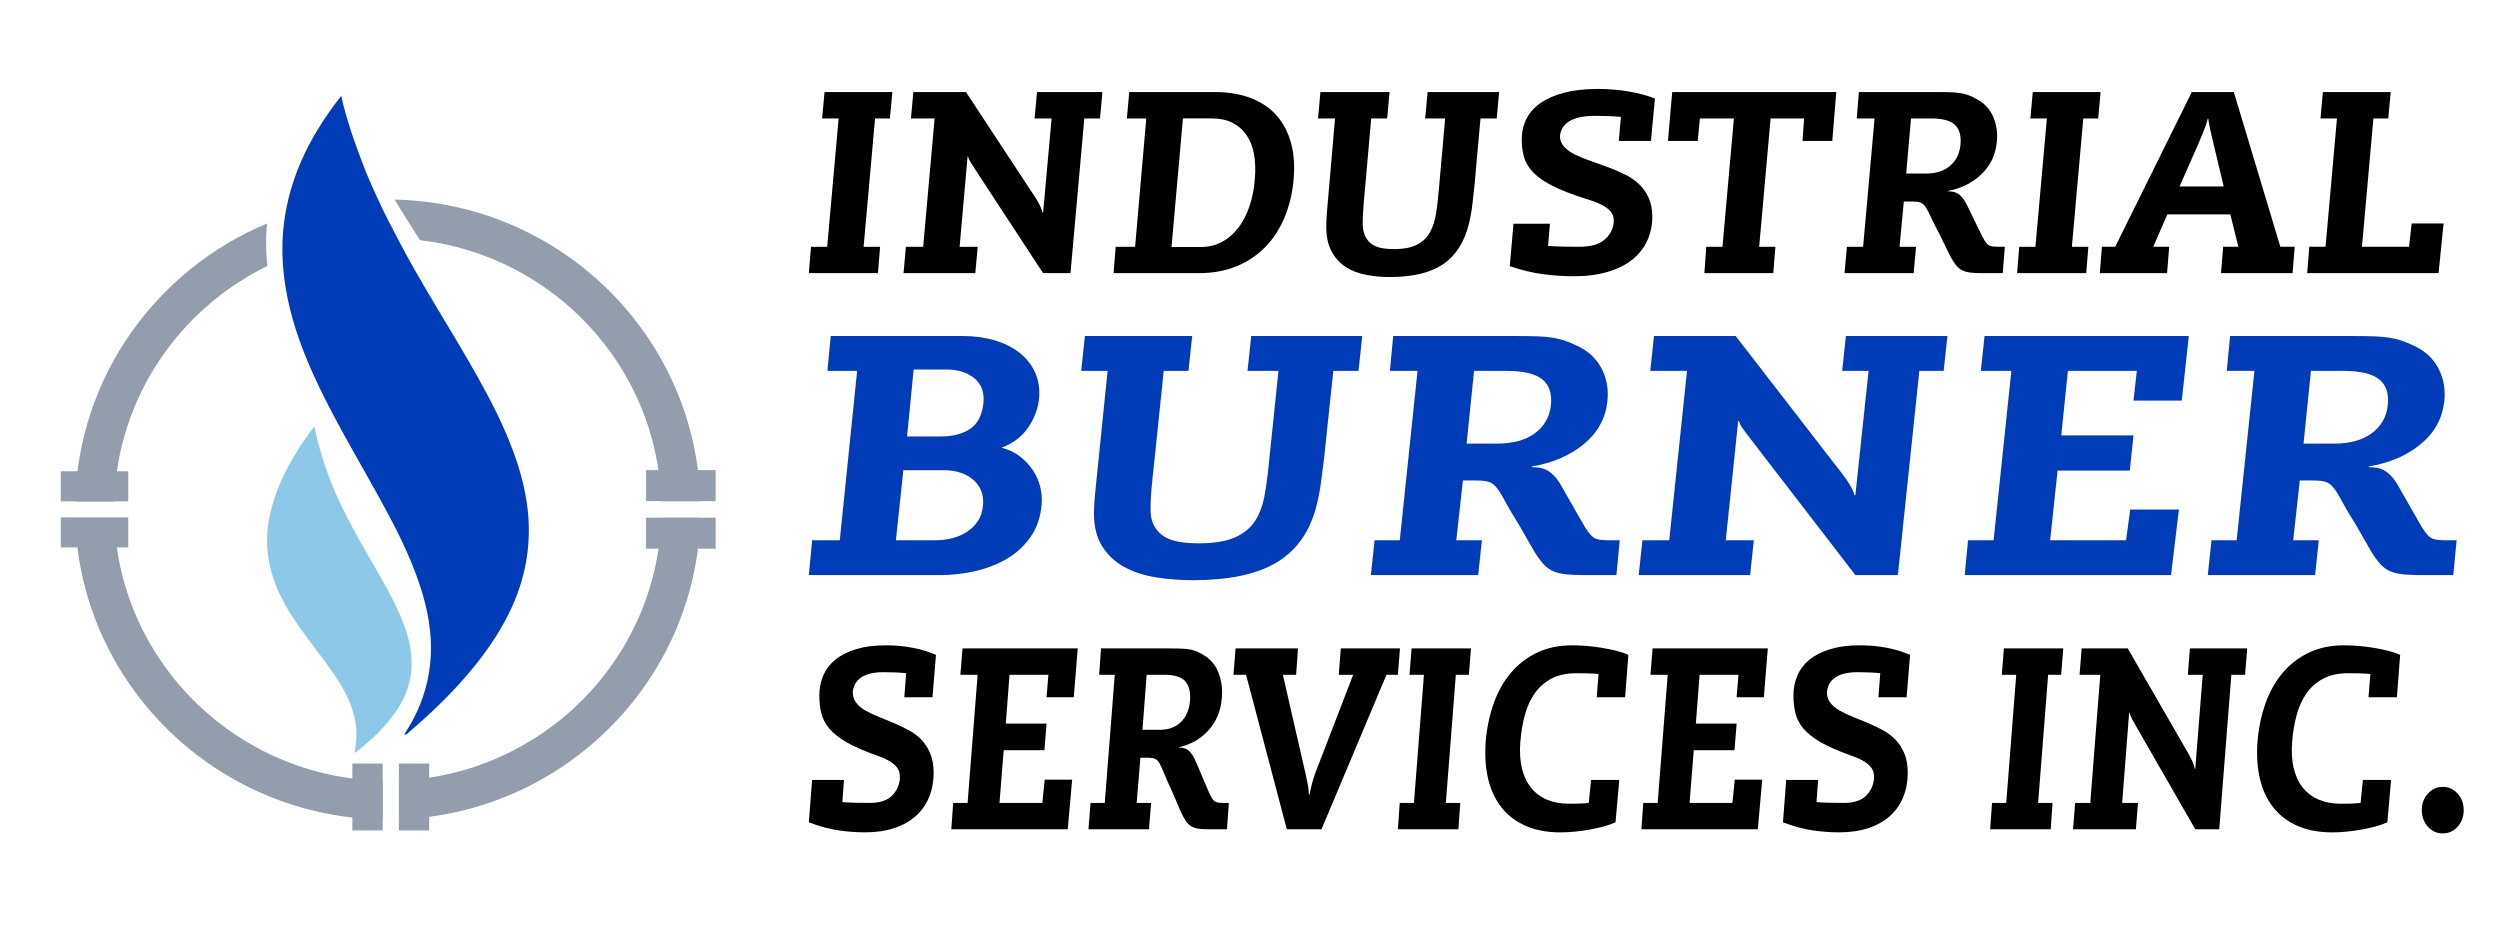 <?xml version="1.0" encoding="UTF-8" standalone="no"?>
<!-- Generator: Adobe Illustrator 28.0.0, SVG Export Plug-In . SVG Version: 6.00 Build 0)  -->

<svg
   version="1.1"
   id="Layer_1"
   x="0px"
   y="0px"
   viewBox="0 0 384 144"
   xml:space="preserve"
   sodipodi:docname="IBSIlogo-New ORIGINAL  svg.svg"
   width="4in"
   height="1.5in"
   inkscape:version="1.2.2 (732a01da63, 2022-12-09)"
   inkscape:export-filename="IBSIlogo-New ORIGINAL  svg.png"
   inkscape:export-xdpi="800"
   inkscape:export-ydpi="800"
   xmlns:inkscape="http://www.inkscape.org/namespaces/inkscape"
   xmlns:sodipodi="http://sodipodi.sourceforge.net/DTD/sodipodi-0.dtd"
   xmlns="http://www.w3.org/2000/svg"
   xmlns:svg="http://www.w3.org/2000/svg"><defs
   id="defs6260">
	
	
	
	
	

		
		
	
		
		
		
		
	<clipPath
   clipPathUnits="userSpaceOnUse"
   id="clipPath46125"><g
     id="g46129"><path
       d="M 0,576 H 576 V 0 H 0 Z"
       id="path46127" /></g></clipPath></defs><sodipodi:namedview
   id="namedview6258"
   pagecolor="#ffffff"
   bordercolor="#000000"
   borderopacity="0.25"
   inkscape:showpageshadow="2"
   inkscape:pageopacity="0.0"
   inkscape:pagecheckerboard="0"
   inkscape:deskcolor="#d1d1d1"
   showgrid="false"
   inkscape:zoom="2.5667945"
   inkscape:cx="164.79699"
   inkscape:cy="97.397746"
   inkscape:window-width="1920"
   inkscape:window-height="1009"
   inkscape:window-x="1912"
   inkscape:window-y="-8"
   inkscape:window-maximized="1"
   inkscape:current-layer="Layer_1"
   inkscape:document-units="in"><inkscape:grid
     type="xygrid"
     id="grid6316"
     originx="0"
     originy="0" /></sodipodi:namedview>
<style
   type="text/css"
   id="style6155">
	.st0{fill:#1E429B;}
	.st1{fill:#8F99A7;}
	.st2{fill:#94C4E9;}
	.st3{fill:#8F98A8;}
</style>



<g
   id="g6177"
   transform="matrix(0.148,0,0,0.144,-2.906,3.78)">
	<path
   d="m 889.99,100.09 h -17.11 l 2.48,-28.15 h 70.37 l -2.48,28.15 H 927.8 l -11.87,136.88 h 17.11 l -2.21,28.15 h -71.75 l 2.21,-28.15 h 16.83 z"
   id="path6157" />
	<path
   d="m 959.8,236.97 h 17.94 l 11.87,-136.88 h -24.56 l 2.48,-28.15 h 54.64 l 65.68,102.66 c 3.68,5.52 6.67,10.31 8.97,14.35 2.3,4.05 3.91,7.91 4.83,11.59 h 0.55 l 8.83,-100.45 h -17.66 l 2.48,-28.15 h 67.89 l -2.48,28.15 h -16.28 l -14.35,165.03 h -28.42 l -69.82,-109.56 c -2.03,-3.12 -3.82,-6.02 -5.38,-8.69 -1.57,-2.66 -2.44,-4.73 -2.62,-6.21 h -0.55 l -8.28,96.31 h 18.77 l -2.48,28.15 h -74.51 z"
   id="path6159" />
	<path
   d="m 1177.54,236.97 h 20.15 l 11.59,-136.88 h -20.15 l 2.48,-28.15 h 88.59 c 14.35,0 26.95,2.17 37.81,6.49 10.85,4.32 19.73,10.53 26.63,18.63 6.9,8.1 11.87,17.9 14.9,29.39 3.04,11.5 3.91,24.52 2.62,39.05 -1.29,14.54 -4.42,27.92 -9.38,40.15 -4.97,12.24 -11.64,22.77 -20.01,31.6 -8.37,8.83 -18.35,15.69 -29.94,20.56 -11.59,4.88 -24.56,7.31 -38.91,7.31 h -88.58 z m 88.03,0.27 c 8.28,0 15.73,-1.84 22.35,-5.52 6.62,-3.68 12.32,-8.78 17.11,-15.32 4.78,-6.53 8.6,-14.16 11.45,-22.91 2.85,-8.74 4.64,-18.08 5.38,-28.01 0.92,-9.94 0.69,-18.9 -0.69,-26.91 -1.38,-8 -3.96,-14.85 -7.73,-20.56 -3.77,-5.7 -8.65,-10.12 -14.63,-13.25 -5.98,-3.13 -13.2,-4.69 -21.66,-4.69 h -29.81 l -11.87,137.15 h 30.1 z"
   id="path6161" />
	<path
   d="m 1519.46,100.09 h -20.7 l 2.48,-28.15 h 74.23 l -2.48,28.15 h -16.83 c -1.66,18.21 -2.94,32.84 -3.86,43.88 -0.92,11.04 -1.65,19.59 -2.21,25.67 -0.74,6.99 -1.47,13.93 -2.21,20.83 -0.74,6.9 -1.93,14.03 -3.59,21.39 -4.6,19.69 -13.48,34.18 -26.63,43.46 -13.15,9.29 -31.69,13.94 -55.61,13.94 -8.47,0 -16.7,-0.78 -24.7,-2.35 -8,-1.57 -15.04,-4.37 -21.11,-8.42 -6.07,-4.04 -10.95,-9.57 -14.63,-16.56 -3.68,-6.99 -5.52,-15.82 -5.52,-26.49 0,-5.15 0.32,-11.45 0.97,-18.9 0.64,-7.45 1.42,-16.7 2.35,-27.73 l 5.79,-68.72 h -17.66 l 2.48,-28.15 h 71.75 l -2.48,28.15 h -16.56 l -5.79,67.61 c -0.74,7.91 -1.34,14.67 -1.79,20.28 -0.46,5.61 -0.78,10.35 -0.97,14.21 -0.18,3.86 -0.28,7.13 -0.28,9.8 0,2.67 0.18,5.01 0.55,7.04 1.1,6.26 3.96,11.22 8.56,14.9 4.6,3.68 12.32,5.52 23.18,5.52 10.3,0 18.4,-1.61 24.28,-4.83 5.89,-3.22 10.35,-7.68 13.38,-13.38 3.04,-5.7 5.15,-12.6 6.35,-20.7 1.19,-8.09 2.16,-16.92 2.9,-26.49 z"
   id="path6163" />
	<path
   d="m 1701.87,98.43 c -3.68,-0.37 -7.91,-0.64 -12.69,-0.83 -4.79,-0.18 -9.48,-0.28 -14.08,-0.28 -6.44,0 -11.91,0.55 -16.42,1.66 -4.51,1.1 -8.19,2.62 -11.04,4.55 -2.86,1.93 -4.97,4.14 -6.35,6.62 -1.38,2.48 -2.26,5.11 -2.62,7.86 -0.55,8.1 4.51,14.9 15.18,20.42 5.15,2.58 10.71,4.92 16.7,7.04 5.98,2.12 11.96,4.33 17.94,6.62 5.98,2.3 11.73,4.83 17.25,7.59 5.52,2.76 10.39,6.17 14.63,10.21 4.23,4.05 7.63,8.93 10.21,14.63 2.57,5.71 3.86,12.51 3.86,20.42 0,9.2 -1.75,17.71 -5.24,25.53 -3.5,7.82 -8.65,14.54 -15.45,20.15 -6.81,5.61 -15.32,9.98 -25.53,13.11 -10.21,3.12 -21.94,4.69 -35.19,4.69 -10.49,0 -21.16,-0.74 -32.01,-2.21 -10.86,-1.47 -22.35,-4.32 -34.5,-8.55 l 3.86,-45.26 h 37.81 l -1.93,23.73 c 5.52,0.37 10.94,0.6 16.28,0.69 5.33,0.1 10.76,0.14 16.28,0.14 11.59,0 20.24,-2.48 25.94,-7.45 5.7,-4.97 8.92,-11.13 9.66,-18.49 0.18,-2.57 -0.05,-4.92 -0.69,-7.04 -0.65,-2.11 -2.03,-4.23 -4.14,-6.35 -2.12,-2.11 -5.11,-4.14 -8.97,-6.07 -3.86,-1.93 -8.83,-3.82 -14.9,-5.66 -14.17,-4.6 -25.62,-9.15 -34.36,-13.66 -8.74,-4.51 -15.5,-9.29 -20.28,-14.35 -4.79,-5.06 -8,-10.49 -9.66,-16.28 -1.66,-5.79 -2.48,-12.28 -2.48,-19.46 0,-7.73 1.61,-14.9 4.83,-21.52 3.22,-6.62 8.09,-12.28 14.63,-16.97 6.53,-4.69 14.72,-8.37 24.56,-11.04 9.84,-2.66 21.39,-4 34.63,-4 11.4,0 22.26,0.92 32.56,2.76 10.3,1.84 19.32,4.32 27.05,7.45 l -4.14,45.26 h -33.39 z"
   id="path6165" />
	<path
   d="m 1892.01,100.09 h -34.77 l -11.87,136.88 h 16.83 l -2.21,28.15 h -71.47 l 1.93,-28.15 h 16.83 l 11.87,-136.88 h -35.32 l -2.21,24.01 h -30.91 l 4.41,-52.16 h 170.27 l -4.14,52.16 h -30.91 z"
   id="path6167" />
	<path
   d="m 2041.58,177.91 c 1.65,0 3.31,0.14 4.97,0.41 1.66,0.28 3.31,0.92 4.97,1.93 1.66,1.01 3.35,2.62 5.1,4.83 1.75,2.21 3.54,5.34 5.38,9.38 l 9.38,19.87 c 2.21,4.79 4.04,8.65 5.52,11.59 1.47,2.94 2.85,5.24 4.14,6.9 1.29,1.66 2.76,2.76 4.41,3.31 1.66,0.55 3.86,0.83 6.62,0.83 h 8.28 l -2.21,28.15 h -20.97 c -4.79,0 -8.83,-0.18 -12.14,-0.55 -3.31,-0.36 -6.21,-1.15 -8.69,-2.34 -2.48,-1.19 -4.69,-3.04 -6.62,-5.52 -1.93,-2.48 -4,-5.84 -6.21,-10.07 L 2032.75,224 c -4.05,-7.73 -7.08,-13.94 -9.11,-18.63 -2.03,-4.69 -3.86,-8.28 -5.52,-10.76 -1.66,-2.48 -3.45,-4.09 -5.38,-4.83 -1.93,-0.73 -4.83,-1.1 -8.69,-1.1 h -8.56 l -4.42,48.29 h 17.11 l -2.48,28.15 h -71.75 l 2.48,-28.15 h 16.83 l 11.87,-136.88 h -18.49 l 2.21,-28.15 h 83.34 c 5.52,0 10.11,0.1 13.8,0.28 3.68,0.19 6.9,0.55 9.66,1.11 2.76,0.55 5.29,1.29 7.59,2.21 2.3,0.92 4.73,2.12 7.31,3.59 8.09,4.23 13.94,10.49 17.52,18.77 3.59,8.28 4.92,17.3 4,27.04 -1.29,13.8 -6.58,25.3 -15.87,34.5 -9.29,9.2 -20.83,15.18 -34.63,17.94 v 0.53 z m -43.6,-19.04 h 20.42 c 10.49,0 18.86,-2.76 25.11,-8.28 6.25,-5.52 9.84,-12.97 10.76,-22.35 0.92,-9.38 -0.92,-16.42 -5.52,-21.11 -4.6,-4.69 -12.88,-7.04 -24.84,-7.04 h -20.97 z"
   id="path6169" />
	<path
   d="m 2143.96,100.09 h -17.11 l 2.48,-28.15 h 70.37 l -2.48,28.15 h -15.45 l -11.87,136.88 h 17.11 l -2.21,28.15 h -71.75 l 2.21,-28.15 h 16.83 z"
   id="path6171" />
	<path
   d="m 2268.7,265.11 h -69.82 l 2.21,-28.15 h 13.8 l 79.48,-165.03 h 43.6 l 48.29,165.03 h 14.9 l -2.21,28.15 h -74.23 l 2.21,-28.15 h 15.73 l -8.28,-34.5 h -65.4 l -14.63,34.5 h 16.56 z m 12.97,-92.44 h 45.81 l -10.76,-46.36 c -1.1,-4.78 -2.16,-9.47 -3.17,-14.07 -1.01,-4.6 -1.7,-8.55 -2.07,-11.87 h -0.55 c -0.92,3.86 -2.21,7.96 -3.86,12.28 -1.65,4.32 -3.5,8.88 -5.52,13.66 z"
   id="path6173" />
	<path
   d="m 2550.45,265.11 h -136.33 l 2.21,-28.15 h 16.83 l 11.87,-136.88 h -17.11 l 2.48,-28.15 h 70.37 l -2.48,28.15 h -15.45 l -11.87,136.88 h 48.85 l 2.76,-24.84 h 33.12 z"
   id="path6175" />
</g><g
   id="g6193"
   transform="matrix(0.148,0,0,0.144,-2.906,3.78)"
   style="fill:#003cb8;fill-opacity:1">
	<g
   id="g6191"
   style="fill:#003cb8;fill-opacity:1">
		<path
   class="st0"
   d="m 859.08,587.18 3.43,-37.16 h 28.69 l 17.99,-180.68 h -30.84 l 3.43,-37.16 h 137.48 c 11.7,0 22.55,1.52 32.55,4.55 9.99,3.04 18.56,7.41 25.7,13.12 7.13,5.71 12.56,12.69 16.27,20.94 3.71,8.26 5.14,17.61 4.28,28.05 -1.14,10.93 -4.93,21.25 -11.35,30.96 -6.42,9.71 -15.63,16.88 -27.62,21.49 7.42,1.95 13.85,5.1 19.27,9.47 5.42,4.37 9.92,9.35 13.49,14.94 3.56,5.59 6.06,11.54 7.49,17.85 1.42,6.32 1.85,12.63 1.28,18.94 -1.14,13.11 -4.92,24.41 -11.35,33.88 -6.42,9.47 -14.49,17.19 -24.2,23.13 -9.71,5.95 -20.63,10.38 -32.77,13.3 -12.14,2.91 -24.63,4.37 -37.48,4.37 H 859.08 Z m 131.49,-37.16 c 5.99,0 11.78,-0.73 17.35,-2.19 5.57,-1.46 10.63,-3.7 15.2,-6.74 4.56,-3.03 8.35,-6.86 11.35,-11.48 3,-4.61 4.78,-10.07 5.35,-16.39 0.57,-6.07 -0.07,-11.41 -1.93,-16.03 -1.86,-4.61 -4.64,-8.56 -8.35,-11.84 -3.71,-3.28 -8.14,-5.77 -13.28,-7.47 -5.14,-1.7 -10.71,-2.55 -16.7,-2.55 h -42.4 l -7.71,74.68 h 41.12 z m 5.99,-110.73 c 11.99,0 21.91,-2.67 29.77,-8.01 7.85,-5.34 12.49,-14.45 13.92,-27.32 1.14,-11.66 -2,-20.58 -9.42,-26.77 -7.43,-6.19 -16.99,-9.29 -28.69,-9.29 h -34.26 l -6.86,71.4 h 35.54 z"
   id="path6179"
   style="fill:#003cb8;fill-opacity:1" />
		<path
   class="st0"
   d="m 1346.47,369.34 h -32.12 l 3.85,-37.16 h 115.21 l -3.85,37.16 h -26.13 c -2.57,24.04 -4.57,43.35 -6,57.92 -1.43,14.57 -2.57,25.86 -3.43,33.88 -1.14,9.23 -2.29,18.39 -3.43,27.5 -1.14,9.11 -3,18.52 -5.57,28.23 -7.14,25.99 -20.92,45.11 -41.33,57.37 -20.41,12.27 -49.18,18.4 -86.3,18.4 -13.14,0 -25.91,-1.04 -38.33,-3.1 -12.42,-2.07 -23.34,-5.77 -32.77,-11.11 -9.42,-5.34 -16.99,-12.63 -22.7,-21.86 -5.71,-9.23 -8.56,-20.88 -8.56,-34.97 0,-6.8 0.5,-15.12 1.5,-24.95 1,-9.84 2.21,-22.04 3.64,-36.61 l 8.99,-90.71 h -27.41 l 3.85,-37.16 h 111.36 l -3.86,37.16 h -25.7 l -8.99,89.25 c -1.14,10.44 -2.08,19.37 -2.78,26.77 -0.72,7.41 -1.22,13.66 -1.5,18.76 -0.29,5.1 -0.43,9.41 -0.43,12.93 0,3.52 0.28,6.62 0.85,9.29 1.71,8.26 6.14,14.82 13.28,19.67 7.13,4.86 19.13,7.28 35.98,7.28 15.99,0 28.55,-2.12 37.69,-6.37 9.13,-4.25 16.06,-10.14 20.77,-17.67 4.71,-7.53 7.99,-16.63 9.85,-27.32 1.85,-10.68 3.36,-22.34 4.5,-34.97 z"
   id="path6181"
   style="fill:#003cb8;fill-opacity:1" />
		<path
   class="st0"
   d="m 1609.44,472.07 c 2.57,0 5.14,0.18 7.71,0.54 2.57,0.37 5.14,1.22 7.71,2.55 2.57,1.34 5.21,3.46 7.92,6.37 2.71,2.92 5.5,7.05 8.35,12.39 l 14.56,26.23 c 3.43,6.32 6.28,11.42 8.56,15.3 2.28,3.89 4.43,6.92 6.42,9.11 2,2.19 4.28,3.64 6.85,4.37 2.57,0.73 6,1.09 10.28,1.09 h 12.85 l -3.43,37.16 h -32.55 c -7.43,0 -13.71,-0.24 -18.85,-0.73 -5.14,-0.48 -9.64,-1.51 -13.49,-3.09 -3.85,-1.58 -7.28,-4.01 -10.28,-7.29 -3,-3.28 -6.21,-7.71 -9.64,-13.3 l -16.7,-29.87 c -6.28,-10.2 -10.99,-18.4 -14.13,-24.59 -3.14,-6.19 -5.99,-10.93 -8.56,-14.21 -2.57,-3.28 -5.35,-5.4 -8.35,-6.37 -3,-0.97 -7.49,-1.46 -13.49,-1.46 h -13.28 l -6.85,63.75 h 26.56 l -3.86,37.16 H 1442.4 l 3.85,-37.16 h 26.13 l 18.42,-180.68 h -28.69 l 3.43,-37.16 h 129.34 c 8.56,0 15.7,0.13 21.41,0.36 5.71,0.25 10.71,0.73 14.99,1.46 4.28,0.73 8.21,1.7 11.78,2.91 3.57,1.22 7.35,2.79 11.35,4.73 12.56,5.59 21.63,13.84 27.2,24.77 5.57,10.93 7.64,22.83 6.21,35.7 -2,18.21 -10.21,33.39 -24.63,45.53 -14.42,12.14 -32.33,20.03 -53.75,23.68 z m -67.68,-25.14 h 31.69 c 16.27,0 29.27,-3.64 38.97,-10.93 9.71,-7.28 15.27,-17.12 16.71,-29.51 1.42,-12.39 -1.43,-21.67 -8.57,-27.87 -7.14,-6.19 -19.99,-9.29 -38.54,-9.29 h -32.55 z"
   id="path6183"
   style="fill:#003cb8;fill-opacity:1" />
		<path
   class="st0"
   d="m 1724.21,550.02 h 27.84 l 18.42,-180.68 h -38.12 l 3.85,-37.16 h 84.8 l 101.93,135.51 c 5.71,7.29 10.35,13.6 13.92,18.94 3.57,5.34 6.06,10.44 7.5,15.3 h 0.85 l 13.71,-132.6 h -27.41 l 3.85,-37.16 h 105.36 l -3.85,37.16 h -25.27 l -22.27,217.84 h -44.11 L 1836.85,442.55 c -3.14,-4.12 -5.93,-7.95 -8.35,-11.48 -2.43,-3.52 -3.79,-6.25 -4.07,-8.2 h -0.86 L 1810.72,550 h 29.12 l -3.85,37.16 h -115.64 z"
   id="path6185"
   style="fill:#003cb8;fill-opacity:1" />
		<path
   class="st0"
   d="m 2226.16,550.02 4.28,-32.79 h 50.54 l -8.14,69.94 H 2058.7 l 3.43,-37.16 h 26.55 l 18.42,-180.68 h -31.69 l 3.85,-37.16 h 212 l -7.28,68.85 h -50.11 l 3.43,-31.69 h -71.52 l -6.85,68.85 h 74.95 l -3.86,37.52 h -74.95 l -7.71,74.31 h 78.8 z"
   id="path6187"
   style="fill:#003cb8;fill-opacity:1" />
		<path
   class="st0"
   d="m 2477.99,472.07 c 2.57,0 5.14,0.18 7.71,0.54 2.57,0.37 5.14,1.22 7.71,2.55 2.57,1.34 5.21,3.46 7.92,6.37 2.71,2.92 5.5,7.05 8.35,12.39 l 14.56,26.23 c 3.43,6.32 6.28,11.42 8.56,15.3 2.28,3.89 4.43,6.92 6.42,9.11 2,2.19 4.28,3.64 6.85,4.37 2.57,0.73 6,1.09 10.28,1.09 h 12.85 l -3.43,37.16 h -32.55 c -7.43,0 -13.71,-0.24 -18.85,-0.73 -5.14,-0.48 -9.64,-1.51 -13.49,-3.09 -3.85,-1.58 -7.28,-4.01 -10.28,-7.29 -3,-3.28 -6.21,-7.71 -9.64,-13.3 l -16.7,-29.87 c -6.28,-10.2 -10.99,-18.4 -14.13,-24.59 -3.14,-6.19 -5.99,-10.93 -8.56,-14.21 -2.57,-3.28 -5.35,-5.4 -8.35,-6.37 -3,-0.97 -7.49,-1.46 -13.49,-1.46 h -13.28 l -6.85,63.75 h 26.56 l -3.86,37.16 h -111.35 l 3.85,-37.16 h 26.13 l 18.42,-180.68 h -28.69 l 3.43,-37.16 h 129.34 c 8.56,0 15.7,0.13 21.41,0.36 5.71,0.25 10.71,0.73 14.99,1.46 4.28,0.73 8.21,1.7 11.78,2.91 3.57,1.22 7.35,2.79 11.35,4.73 12.56,5.59 21.63,13.84 27.2,24.77 5.57,10.93 7.64,22.83 6.21,35.7 -2,18.21 -10.21,33.39 -24.63,45.53 -14.42,12.14 -32.33,20.03 -53.75,23.68 z m -67.67,-25.14 h 31.69 c 16.27,0 29.27,-3.64 38.97,-10.93 9.71,-7.28 15.27,-17.12 16.71,-29.51 1.42,-12.39 -1.43,-21.67 -8.57,-27.87 -7.14,-6.19 -19.99,-9.29 -38.54,-9.29 h -32.55 z"
   id="path6189"
   style="fill:#003cb8;fill-opacity:1" />
	</g>
</g><g
   id="g6219"
   transform="matrix(0.148,0,0,0.144,-3.084,3.78)">
	<path
   d="m 961.27,691.85 c -3.22,-0.37 -6.93,-0.64 -11.11,-0.83 -4.19,-0.18 -8.3,-0.28 -12.32,-0.28 -5.64,0 -10.43,0.55 -14.38,1.65 -3.95,1.1 -7.17,2.62 -9.66,4.55 -2.5,1.93 -4.35,4.13 -5.56,6.61 -1.21,2.48 -1.97,5.1 -2.3,7.85 -0.48,8.09 3.95,14.88 13.29,20.39 4.51,2.57 9.38,4.92 14.62,7.03 5.23,2.11 10.47,4.32 15.71,6.61 5.23,2.3 10.27,4.82 15.1,7.58 4.83,2.76 9.1,6.16 12.81,10.2 3.7,4.04 6.68,8.91 8.94,14.61 2.25,5.7 3.38,12.5 3.38,20.39 0,9.19 -1.53,17.69 -4.59,25.49 -3.06,7.81 -7.57,14.52 -13.53,20.12 -5.96,5.61 -13.41,9.97 -22.35,13.09 -8.94,3.12 -19.21,4.68 -30.81,4.68 -9.18,0 -18.53,-0.74 -28.03,-2.2 -9.51,-1.47 -19.57,-4.31 -30.2,-8.54 l 3.38,-45.2 h 33.1 l -1.69,23.7 c 4.83,0.37 9.58,0.6 14.26,0.69 4.67,0.1 9.42,0.14 14.26,0.14 10.15,0 17.72,-2.48 22.71,-7.44 4.99,-4.96 7.81,-11.11 8.46,-18.47 0.16,-2.57 -0.04,-4.91 -0.6,-7.03 -0.57,-2.11 -1.77,-4.22 -3.62,-6.34 -1.85,-2.11 -4.47,-4.13 -7.85,-6.06 -3.38,-1.93 -7.73,-3.81 -13.05,-5.65 -12.41,-4.59 -22.43,-9.14 -30.08,-13.64 -7.65,-4.5 -13.57,-9.28 -17.76,-14.33 -4.19,-5.05 -7.01,-10.47 -8.46,-16.26 -1.45,-5.79 -2.18,-12.26 -2.18,-19.43 0,-7.72 1.41,-14.88 4.23,-21.49 2.82,-6.62 7.09,-12.27 12.81,-16.95 5.72,-4.69 12.88,-8.36 21.5,-11.02 8.62,-2.66 18.73,-4 30.33,-4 9.99,0 19.49,0.92 28.51,2.76 9.02,1.84 16.91,4.32 23.68,7.44 l -3.62,45.2 h -29.24 z"
   id="path6195" />
	<path
   d="m 1102.63,830.2 2.42,-24.8 h 28.51 l -4.59,52.91 h -120.82 l 1.93,-28.11 h 14.98 l 10.39,-136.69 h -17.88 l 2.17,-28.11 h 119.61 l -4.11,52.09 h -28.27 l 1.93,-23.98 h -40.35 l -3.87,52.09 h 42.29 l -2.18,28.39 h -42.29 l -4.35,56.22 h 44.48 z"
   id="path6197" />
	<path
   d="m 1244.71,771.22 c 1.45,0 2.9,0.14 4.35,0.41 1.45,0.28 2.9,0.92 4.35,1.93 1.45,1.01 2.94,2.62 4.47,4.82 1.53,2.21 3.1,5.33 4.71,9.37 l 8.22,19.84 c 1.93,4.78 3.54,8.64 4.83,11.58 1.29,2.94 2.5,5.24 3.62,6.89 1.13,1.65 2.42,2.76 3.87,3.31 1.45,0.55 3.38,0.83 5.8,0.83 h 7.25 l -1.93,28.11 h -18.36 c -4.19,0 -7.73,-0.18 -10.63,-0.55 -2.9,-0.36 -5.44,-1.14 -7.61,-2.34 -2.17,-1.19 -4.11,-3.03 -5.8,-5.51 -1.69,-2.48 -3.5,-5.83 -5.44,-10.06 l -9.42,-22.6 c -3.54,-7.72 -6.2,-13.92 -7.97,-18.6 -1.77,-4.68 -3.38,-8.27 -4.83,-10.75 -1.45,-2.48 -3.02,-4.09 -4.71,-4.82 -1.69,-0.73 -4.23,-1.1 -7.61,-1.1 h -7.49 l -3.87,48.23 h 14.98 l -2.18,28.11 h -62.82 l 2.17,-28.11 h 14.74 l 10.39,-136.69 h -16.19 l 1.93,-28.11 h 72.97 c 4.83,0 8.86,0.09 12.08,0.28 3.22,0.19 6.04,0.55 8.46,1.1 2.42,0.55 4.63,1.29 6.65,2.2 2.01,0.92 4.15,2.11 6.4,3.58 7.09,4.23 12.2,10.47 15.34,18.74 3.14,8.27 4.31,17.27 3.5,27.01 -1.13,13.78 -5.76,25.26 -13.89,34.45 -8.14,9.19 -18.24,15.16 -30.32,17.91 v 0.54 z m -38.18,-19.01 h 17.88 c 9.18,0 16.51,-2.75 21.99,-8.27 5.48,-5.51 8.62,-12.95 9.43,-22.32 0.8,-9.37 -0.81,-16.4 -4.83,-21.08 -4.03,-4.68 -11.28,-7.03 -21.75,-7.03 h -18.36 z"
   id="path6199" />
	<path
   d="m 1412.4,665.4 h 61.38 l -2.17,28.11 h -11.84 l -67.42,164.8 h -36 l -42.29,-164.8 H 1301 l 2.18,-28.11 h 64.76 l -1.93,28.11 h -13.77 l 23.44,105 c 0.8,3.68 1.57,7.44 2.3,11.3 0.73,3.86 1.17,7.81 1.33,11.85 h 0.48 c 0.81,-4.04 1.69,-7.99 2.66,-11.85 0.97,-3.86 2.09,-7.62 3.38,-11.3 l 39.39,-105 h -14.98 z"
   id="path6201" />
	<path
   d="m 1498.66,693.51 h -14.98 l 2.17,-28.11 h 61.62 l -2.17,28.11 h -13.53 l -10.39,136.69 h 14.98 l -1.93,28.11 h -62.82 l 1.93,-28.11 h 14.74 z"
   id="path6203" />
	<path
   d="m 1640.25,861.62 c -13.69,0 -25.65,-2.3 -35.88,-6.89 -10.23,-4.59 -18.61,-11.12 -25.13,-19.57 -6.52,-8.45 -11.16,-18.56 -13.89,-30.31 -2.74,-11.76 -3.62,-24.89 -2.66,-39.41 1.13,-14.51 3.82,-28.06 8.09,-40.65 4.27,-12.58 10.15,-23.52 17.64,-32.8 7.49,-9.28 16.59,-16.58 27.3,-21.91 10.71,-5.33 22.91,-7.99 36.61,-7.99 4.99,0 10.19,0.23 15.59,0.69 5.39,0.46 10.71,1.15 15.95,2.07 5.23,0.92 10.19,1.97 14.86,3.17 4.67,1.2 8.7,2.62 12.08,4.27 l -3.38,45.2 h -29.48 l 1.93,-24.8 c -3.22,-0.37 -7.09,-0.59 -11.6,-0.69 -4.51,-0.09 -8.38,-0.14 -11.6,-0.14 -9.99,0 -18.49,1.89 -25.49,5.65 -7.01,3.77 -12.81,8.96 -17.4,15.57 -4.59,6.61 -8.06,14.38 -10.39,23.29 -2.34,8.91 -3.91,18.51 -4.71,28.8 -0.81,10.66 -0.24,20.07 1.69,28.25 1.93,8.18 5.11,15.07 9.54,20.67 4.43,5.61 9.95,9.83 16.55,12.68 6.6,2.85 14.09,4.27 22.47,4.27 4.19,0 7.89,-0.04 11.11,-0.14 3.22,-0.09 6.44,-0.32 9.67,-0.69 l 2.42,-24.53 h 29.24 l -3.87,45.2 c -3.54,1.65 -7.61,3.13 -12.2,4.41 -4.59,1.29 -9.39,2.39 -14.38,3.31 -4.99,0.92 -10.11,1.65 -15.34,2.2 -5.23,0.54 -10.35,0.82 -15.34,0.82 z"
   id="path6205" />
	<path
   d="m 1818.82,830.2 2.42,-24.8 h 28.51 l -4.59,52.91 h -120.82 l 1.93,-28.11 h 14.98 l 10.39,-136.69 h -17.88 l 2.17,-28.11 h 119.61 l -4.11,52.09 h -28.27 l 1.93,-23.98 h -40.35 l -3.87,52.09 h 42.29 l -2.18,28.39 h -42.29 l -4.35,56.22 h 44.48 z"
   id="path6207" />
	<path
   d="m 1972.25,691.85 c -3.22,-0.37 -6.93,-0.64 -11.11,-0.83 -4.19,-0.18 -8.3,-0.28 -12.32,-0.28 -5.64,0 -10.43,0.55 -14.38,1.65 -3.95,1.1 -7.17,2.62 -9.66,4.55 -2.5,1.93 -4.35,4.13 -5.56,6.61 -1.21,2.48 -1.97,5.1 -2.3,7.85 -0.48,8.09 3.95,14.88 13.29,20.39 4.51,2.57 9.38,4.92 14.62,7.03 5.23,2.11 10.47,4.32 15.71,6.61 5.23,2.3 10.27,4.82 15.1,7.58 4.83,2.76 9.1,6.16 12.81,10.2 3.7,4.04 6.68,8.91 8.94,14.61 2.25,5.7 3.38,12.5 3.38,20.39 0,9.19 -1.53,17.69 -4.59,25.49 -3.06,7.81 -7.57,14.52 -13.53,20.12 -5.96,5.61 -13.41,9.97 -22.35,13.09 -8.94,3.12 -19.21,4.68 -30.81,4.68 -9.18,0 -18.53,-0.74 -28.03,-2.2 -9.51,-1.47 -19.57,-4.31 -30.2,-8.54 l 3.38,-45.2 h 33.1 l -1.69,23.7 c 4.83,0.37 9.58,0.6 14.26,0.69 4.67,0.1 9.42,0.14 14.26,0.14 10.15,0 17.72,-2.48 22.71,-7.44 4.99,-4.96 7.81,-11.11 8.46,-18.47 0.16,-2.57 -0.04,-4.91 -0.6,-7.03 -0.57,-2.11 -1.78,-4.22 -3.62,-6.34 -1.85,-2.11 -4.47,-4.13 -7.85,-6.06 -3.38,-1.93 -7.73,-3.81 -13.05,-5.65 -12.41,-4.59 -22.43,-9.14 -30.08,-13.64 -7.65,-4.5 -13.57,-9.28 -17.76,-14.33 -4.19,-5.05 -7.01,-10.47 -8.46,-16.26 -1.45,-5.79 -2.18,-12.26 -2.18,-19.43 0,-7.72 1.41,-14.88 4.23,-21.49 2.82,-6.62 7.09,-12.27 12.81,-16.95 5.72,-4.69 12.88,-8.36 21.5,-11.02 8.62,-2.66 18.73,-4 30.33,-4 9.99,0 19.49,0.92 28.51,2.76 9.02,1.84 16.91,4.32 23.68,7.44 l -3.62,45.2 h -29.24 z"
   id="path6209" />
	<path
   d="m 2113.36,693.51 h -14.98 l 2.17,-28.11 h 61.62 l -2.17,28.11 h -13.53 l -10.39,136.69 h 14.98 l -1.93,28.11 h -62.82 l 1.93,-28.11 h 14.74 z"
   id="path6211" />
	<path
   d="m 2174.49,830.2 h 15.71 l 10.39,-136.69 h -21.5 l 2.17,-28.11 h 47.84 l 57.51,102.52 c 3.22,5.51 5.84,10.29 7.85,14.33 2.01,4.04 3.42,7.9 4.23,11.57 h 0.48 l 7.73,-100.31 h -15.46 l 2.17,-28.11 h 59.44 l -2.17,28.11 h -14.26 l -12.57,164.8 h -24.89 L 2238.03,748.9 c -1.77,-3.12 -3.35,-6.02 -4.71,-8.68 -1.37,-2.66 -2.14,-4.73 -2.3,-6.2 h -0.48 l -7.25,96.18 h 16.43 l -2.17,28.11 h -65.24 z"
   id="path6213" />
	<path
   d="m 2441.26,861.62 c -13.7,0 -25.66,-2.3 -35.88,-6.89 -10.23,-4.59 -18.61,-11.12 -25.13,-19.57 -6.52,-8.45 -11.16,-18.56 -13.89,-30.31 -2.74,-11.76 -3.62,-24.89 -2.66,-39.41 1.13,-14.51 3.82,-28.06 8.09,-40.65 4.27,-12.58 10.15,-23.52 17.64,-32.8 7.49,-9.28 16.59,-16.58 27.3,-21.91 10.71,-5.33 22.91,-7.99 36.61,-7.99 4.99,0 10.19,0.23 15.59,0.69 5.39,0.46 10.71,1.15 15.95,2.07 5.23,0.92 10.19,1.97 14.86,3.17 4.67,1.2 8.7,2.62 12.08,4.27 l -3.38,45.2 h -29.48 l 1.93,-24.8 c -3.22,-0.37 -7.09,-0.59 -11.6,-0.69 -4.51,-0.09 -8.38,-0.14 -11.6,-0.14 -9.99,0 -18.49,1.89 -25.49,5.65 -7.01,3.77 -12.81,8.96 -17.4,15.57 -4.59,6.61 -8.06,14.38 -10.39,23.29 -2.34,8.91 -3.91,18.51 -4.71,28.8 -0.81,10.66 -0.24,20.07 1.69,28.25 1.93,8.18 5.11,15.07 9.54,20.67 4.43,5.61 9.95,9.83 16.55,12.68 6.6,2.85 14.09,4.27 22.47,4.27 4.19,0 7.89,-0.04 11.11,-0.14 3.22,-0.09 6.44,-0.32 9.67,-0.69 l 2.42,-24.53 h 29.24 l -3.87,45.2 c -3.54,1.65 -7.61,3.13 -12.2,4.41 -4.59,1.29 -9.39,2.39 -14.38,3.31 -4.99,0.92 -10.11,1.65 -15.34,2.2 -5.24,0.54 -10.35,0.82 -15.34,0.82 z"
   id="path6215" />
	<path
   d="m 2534.28,837.91 c 0,-6.98 2.09,-12.86 6.28,-17.64 4.19,-4.78 9.34,-7.17 15.46,-7.17 6.12,0 11.27,2.39 15.46,7.17 4.19,4.78 6.28,10.66 6.28,17.64 0,6.99 -2.1,12.86 -6.28,17.64 -4.19,4.78 -9.35,7.17 -15.46,7.17 -6.12,0 -11.28,-2.39 -15.46,-7.17 -4.18,-4.77 -6.28,-10.65 -6.28,-17.64 z"
   id="path6217" />
</g><path
   class="st0"
   d="m 52.412,14.716 c 0.425,1.981 0.97,3.783 1.553,5.569 0.496,1.518 1.068,3.013 1.618,4.514 0.864,2.362 1.935,4.642 3.001,6.922 0.825,1.765 1.763,3.482 2.657,5.218 1.655,3.211 3.499,6.323 5.338,9.436 1.735,2.936 3.524,5.844 5.233,8.796 2.108,3.64 4.151,7.311 5.818,11.165 1.513,3.5 2.722,7.083 3.28,10.847 0.819,5.531 0.065,10.865 -2.248,15.985 -1.489,3.299 -3.482,6.3 -5.772,9.143 -3.005,3.733 -6.448,7.042 -10.096,10.171 -0.177,0.153 -0.323,0.412 -0.694,0.339 0.523,-0.869 1.055,-1.708 1.505,-2.592 1.478,-2.906 2.339,-5.954 2.546,-9.203 0.242,-3.807 -0.456,-7.461 -1.637,-11.053 -1.59,-4.84 -3.945,-9.352 -6.416,-13.818 -2.907,-5.251 -5.978,-10.417 -8.627,-15.798 -1.801,-3.657 -3.391,-7.394 -4.502,-11.302 -1.263,-4.443 -1.877,-8.962 -1.475,-13.572 0.487,-5.592 2.366,-10.752 5.299,-15.576 1.066,-1.758 2.252,-3.441 3.618,-5.192 z"
   id="path6239"
   style="fill:#003cb8;fill-opacity:1;stroke-width:0.144" /><path
   class="st2"
   d="m 48.277,65.507 c 0.852,4.121 2.216,8.018 3.984,11.804 1.283,2.75 2.797,5.389 4.301,8.033 1.688,2.966 3.468,5.888 4.835,9.006 1.03,2.349 1.788,4.752 1.836,7.305 0.053,2.842 -0.861,5.364 -2.431,7.657 -1.658,2.42 -3.801,4.403 -6.117,6.219 -0.05,0.039 -0.114,0.063 -0.244,0.133 0.381,-1.874 0.446,-3.681 0.01,-5.499 -0.574,-2.39 -1.729,-4.536 -3.132,-6.584 -2.31,-3.371 -5.016,-6.486 -7.114,-9.991 -2.663,-4.447 -3.831,-9.133 -2.825,-14.158 0.77,-3.844 2.447,-7.286 4.53,-10.557 0.724,-1.138 1.491,-2.246 2.366,-3.365 z"
   id="path6241"
   style="fill:#8dc8e8;fill-opacity:1;stroke-width:0.144" /><g
   id="g14674"
   style="fill:#939dac;fill-opacity:1"
   transform="matrix(0.156,0,0,0.156,-1.828,4.78)"><g
     id="g6225"
     transform="matrix(0.924,0,0,0.916,15.566,0.804)"
     style="fill:#939dac;fill-opacity:1">
		<rect
   x="371.31"
   y="786.44"
   class="st1"
   width="32.31"
   height="71.87"
   id="rect6221"
   style="fill:#939dac;fill-opacity:1" />
		<rect
   x="420.87"
   y="786.44"
   class="st1"
   width="32.31"
   height="71.87"
   id="rect6223"
   style="fill:#939dac;fill-opacity:1" />
	</g><g
     id="g6231"
     transform="matrix(0.924,0,0,0.916,15.566,0.804)"
     style="fill:#939dac;fill-opacity:1">
		
			<rect
   x="80.42"
   y="452.48"
   transform="rotate(90,96.569,488.413)"
   class="st1"
   width="32.31"
   height="71.87"
   id="rect6227"
   style="fill:#939dac;fill-opacity:1" />
		
			<rect
   x="80.42"
   y="502.04"
   transform="rotate(90,96.569,537.976)"
   class="st1"
   width="32.31"
   height="71.87"
   id="rect6229"
   style="fill:#939dac;fill-opacity:1" />
	</g><g
     id="g6237"
     transform="matrix(0.924,0,0,0.916,15.566,0.804)"
     style="fill:#939dac;fill-opacity:1">
		
			<rect
   x="704.69"
   y="450.62"
   transform="rotate(90,721.351,487.679)"
   class="st1"
   width="33.31"
   height="74.11"
   id="rect6233"
   style="fill:#939dac;fill-opacity:1" />
		
			<rect
   x="704.69"
   y="501.73"
   transform="rotate(90,721.35,538.788)"
   class="st1"
   width="33.31"
   height="74.11"
   id="rect6235"
   style="fill:#939dac;fill-opacity:1" />
	</g><path
     class="st3"
     d="m 274.988,231.247 c -1.543,-13.588 -1.793,-27.287 -0.323,-41.104 0.028,-0.266 0.074,-0.522 0.102,-0.788 C 166.108,234.582 88.947,339.89 85.768,463.138 h 38.521 c 2.994,-101.789 63.696,-189.422 150.7,-231.891 z"
     id="path6245"
     style="fill:#939dac;fill-opacity:1;stroke-width:0.92" /><path
     class="st3"
     d="M 124.335,481.244 H 85.814 C 91.221,643.259 224.49,773.655 388.582,776.238 V 738.048 C 245.728,735.483 129.714,622.194 124.335,481.244 Z"
     id="path6247"
     style="fill:#939dac;fill-opacity:1;stroke-width:0.92" /><path
     class="st3"
     d="m 400.365,165.871 c 6.636,11.545 14.085,22.797 21.21,34.168 1.22,1.942 2.505,3.848 3.743,5.782 130.977,15.338 233.434,124.137 237.464,257.098 H 701.293 C 696.987,300.563 564.29,169.444 400.365,165.871 Z"
     id="path6249"
     style="fill:#939dac;fill-opacity:1;stroke-width:0.92" /><path
     class="st3"
     d="m 404.533,737.892 v 38.19 C 566.517,770.402 696.987,640.162 701.293,479.219 H 662.773 C 658.494,619.106 545.279,732.248 404.533,737.892 Z"
     id="path6251"
     style="fill:#939dac;fill-opacity:1;stroke-width:0.92" /></g>
</svg>
